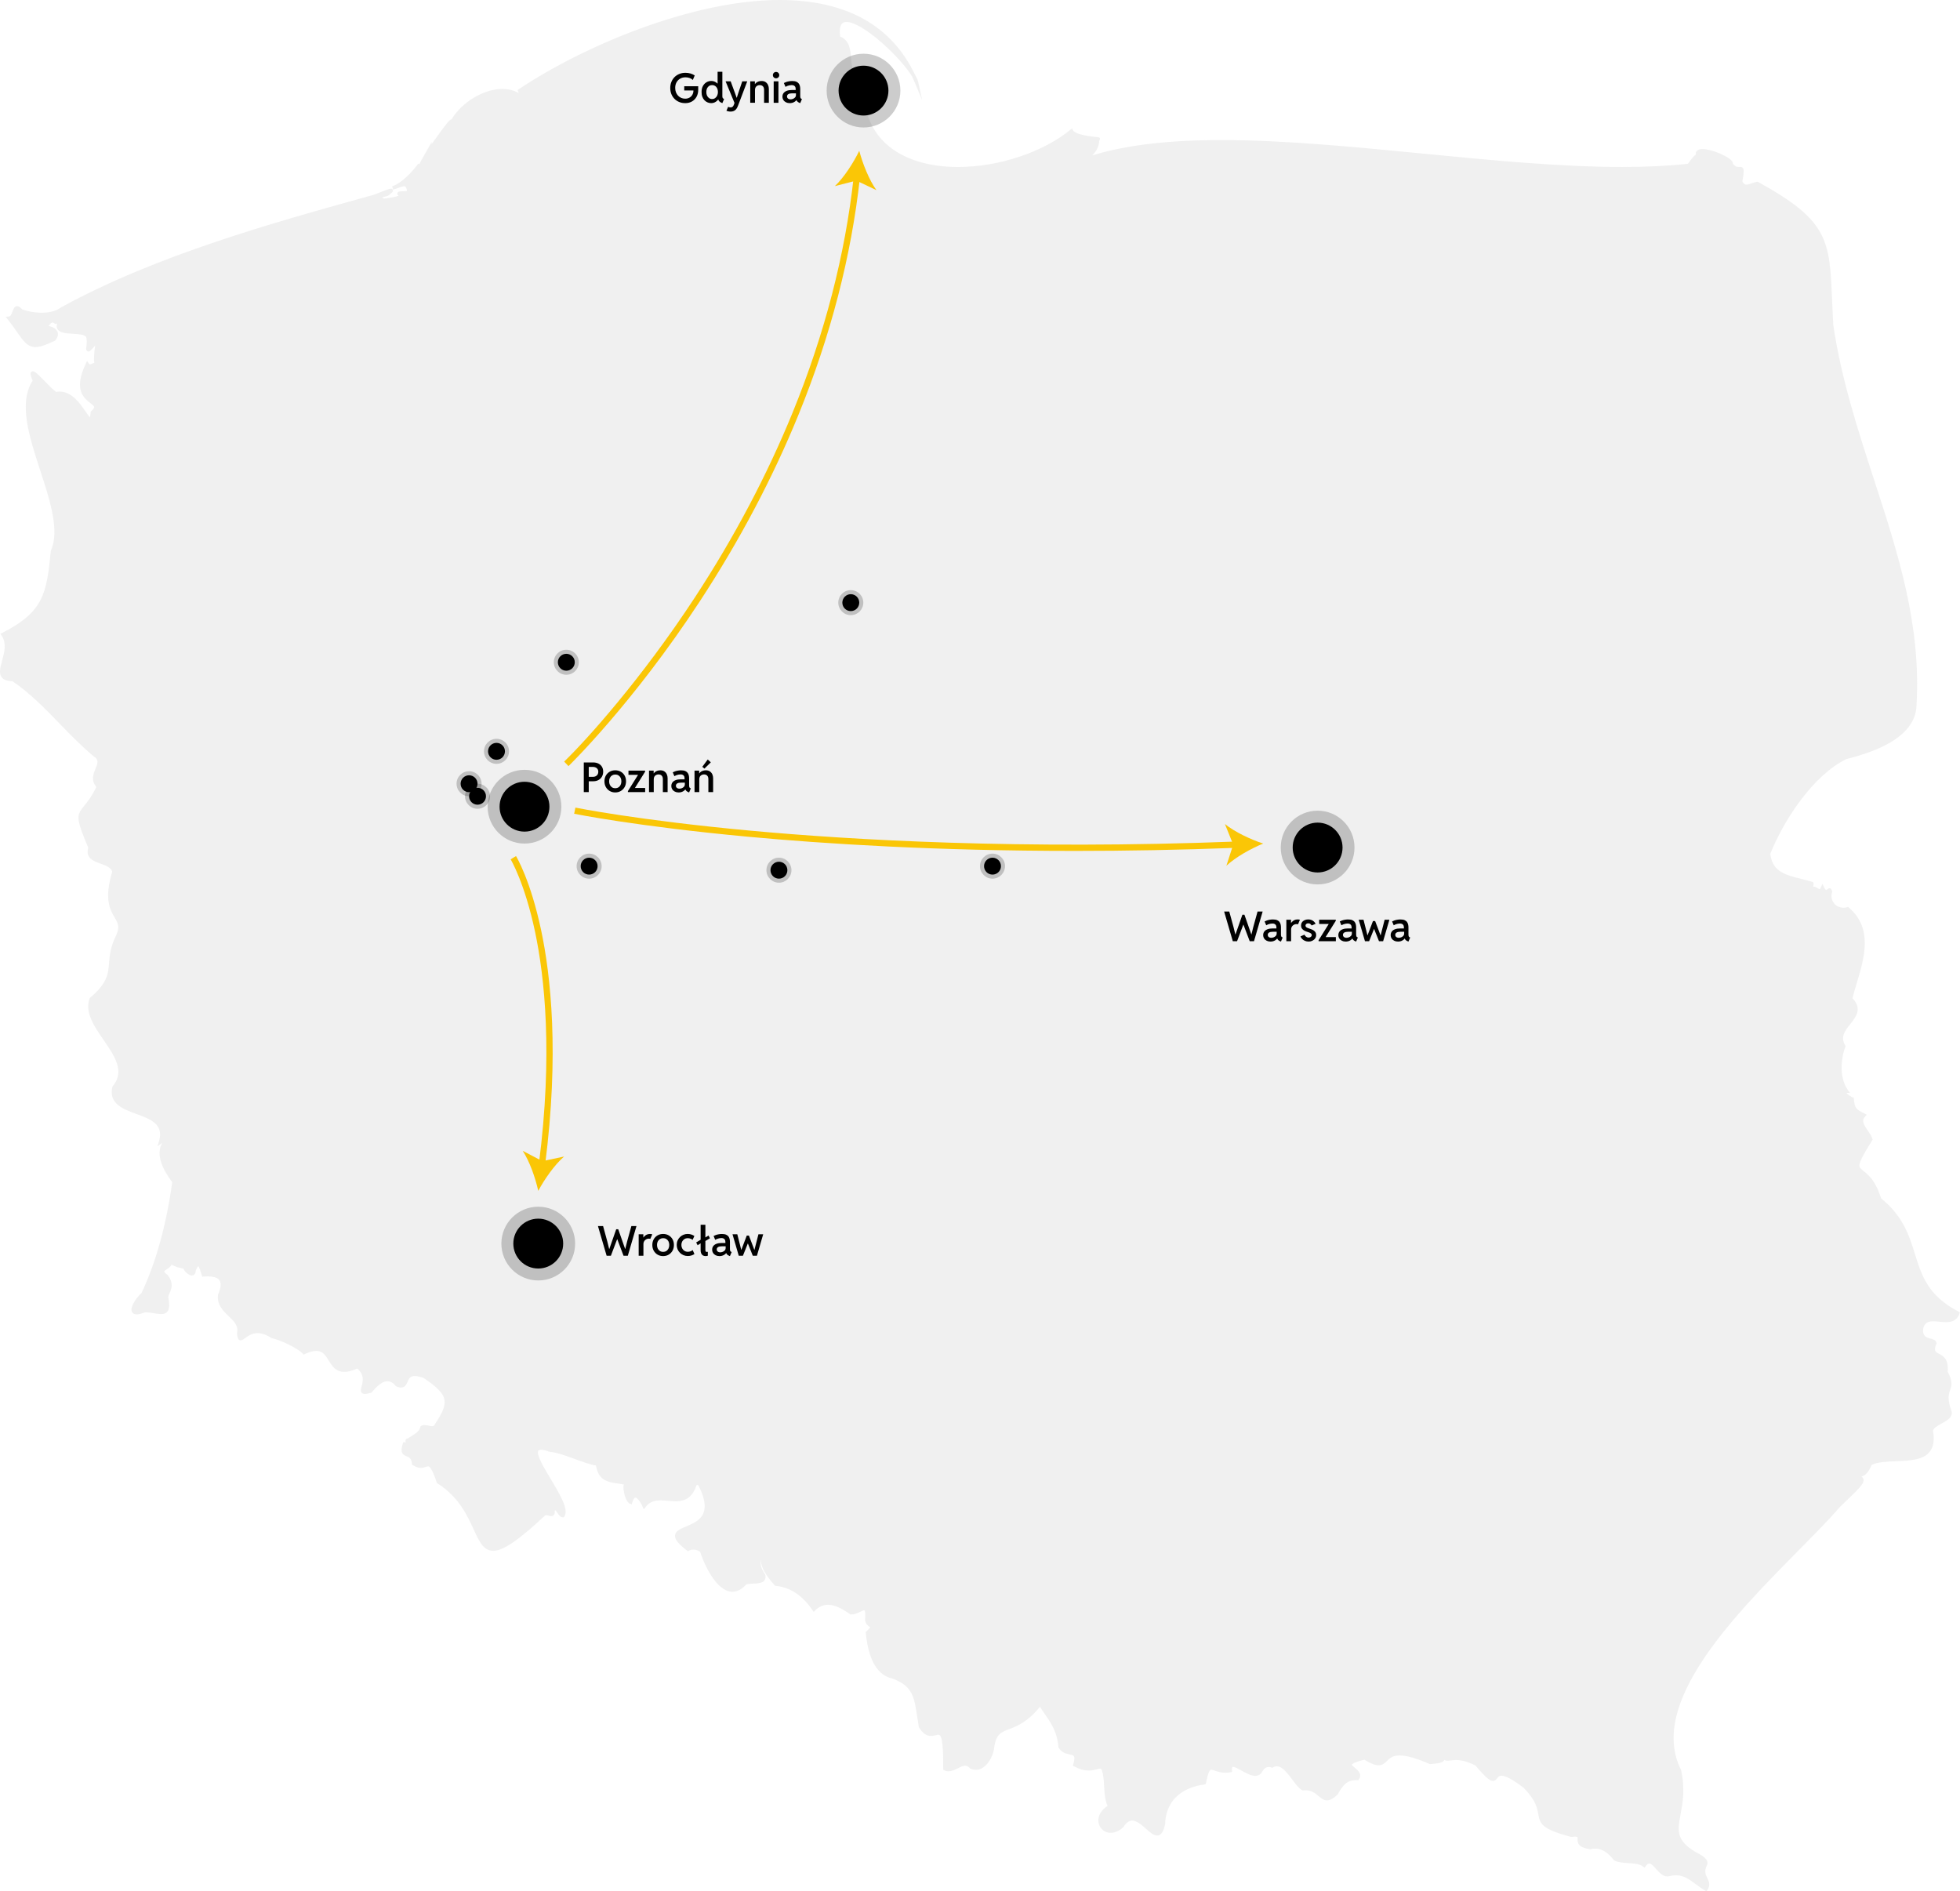 <?xml version="1.0" encoding="UTF-8"?>
<svg id="Warstwa_2" data-name="Warstwa 2" xmlns="http://www.w3.org/2000/svg" viewBox="0 0 1875.14 1809.4">
  <defs>
    <style>
      .cls-1 {
        fill: #e6e6e6;
      }

      .cls-2 {
        fill: #fac606;
      }

      .cls-3 {
        opacity: .6;
      }

      .cls-4 {
        opacity: .2;
      }
    </style>
  </defs>
  <g id="Layer_1" data-name="Layer 1">
    <g class="cls-3">
      <path class="cls-1" d="M1873.89,1254.87c-29.45-15.26-35.45-34.54-41.8-54.96-5.55-17.84-11.29-36.27-32.47-53.49-5.22-16.92-12.17-22.48-16.79-26.17-3.34-2.67-4.36-3.65-3.78-6.6.73-3.69,4.02-9.84,12.1-22.7l.39-.61-.19-.7c-.73-2.68-2.59-5.35-4.39-7.94-4.08-5.85-6.28-9.69-2.52-13.63l1.53-1.6-1.96-1c-8-4.07-9.67-4.92-10.43-14.15l-.09-1.15-1.09-.3c-1.28-.35-4.68-2.82-5.92-4.3.03,0,3.37.05,3.37.05l-1.86-2.63c-10.06-14.24-5.27-34.65-2.58-41.32l.3-.75-.4-.7c-4.83-8.36-.09-14.29,4.93-20.57,5.44-6.82,11.6-14.52,2.07-24.67,1.16-4.72,2.61-9.57,4.14-14.69,7.29-24.41,15.55-52.08-7.72-72.08l-.65-.56-.82.24c-1.21.35-2.44.53-3.65.53-3.7,0-7.16-1.72-9.26-4.61-2.1-2.87-2.64-6.49-1.55-10.19l.12-.4-.08-.4c-.15-.75-.61-3.03-2.54-3.03-.91,0-1.58.57-2.18,1.07-.31.26-.84.7-1.07.7-.18,0-.95-.51-2.02-2.78l-1.5-3.19-1.41,3.23c-.58,1.32-1.07,1.79-1.31,1.79-.4,0-1.17-.46-1.84-.87-1.15-.7-2.58-1.57-4.27-1.57-.05,0-.1,0-.15,0,.44-1.01.82-2.26.31-3.54l-.29-.72-.73-.22c-3.54-1.08-7.08-1.97-10.5-2.82-14.99-3.74-26.83-6.7-29.49-22.5l-.17-1.01-.23-.07c13.55-33.76,41.55-75.68,72.87-91.04,17.52-4.41,31.16-9.54,41.7-15.67,16.25-9.46,24.82-21.23,25.48-34.97,4.65-77.66-17.44-145.55-40.83-217.44-15.28-46.96-31.07-95.51-38.75-147.13-.5-8.67-.84-16.73-1.14-23.85-1.21-28.75-2.01-47.74-11.03-64.25-8.95-16.37-25.7-30.07-59.76-48.85l-.49-.27-.54.09c-1.61.27-3.23.84-4.8,1.38-1.95.68-3.8,1.32-5.34,1.32-1.28,0-2.73-.4-3.84-3.24,1.54-8.57,1.62-11.2.42-12.66-.85-1.04-2.07-1.04-2.53-1.04-.25,0-.53.02-.83.03-.28.02-.58.03-.9.03-1.41,0-3.12-.37-5.2-3.02.03-.56-.1-1.26-.58-2.06-2.99-4.94-19.77-12.02-28.5-12.02-4.27,0-5.8,1.72-6.34,3.16l-.09.24v.25c-.04.65-.13,1.23-.18,1.86-1.32.76-3.4,2.86-7.37,8.57-18.93,2.04-39.57,3.04-63.05,3.04-58.98,0-126.01-6.52-190.84-12.83-65.22-6.35-132.65-12.91-192.35-12.91-50.64,0-91.36,4.76-123.66,14.66,3.89-3.86,6.42-8.5,6.7-14.39.62-.43.68-1.14.68-1.25.07-1.57-1.33-1.7-2.45-1.81-19.07-1.79-22.7-5.18-23.38-6.55l-.89-1.81-1.55,1.27c-26.47,21.65-68.71,35.64-107.61,35.64h-.02c-31.27,0-57.01-9.18-72.49-25.85-13.12-14.13-19.11-33.39-17.79-57.23l.04-.69-.46-.51c-3.06-3.4-2.91-6.29-2.82-8.2.06-1.08.11-2.1-.61-2.87-.28-.3-.79-.66-1.59-.66-.95,0-2.14.5-4.83,1.92-1.09-2.88-1.37-6.44-1.67-10.17-.64-7.88-1.36-16.77-10.5-20.54-.74-5.83-.19-10.01,1.6-12.12,1.04-1.23,2.52-1.82,4.55-1.82,15.44,0,51.93,34.02,62.85,52.38.95,2.02,1.88,4.11,2.75,6.22l6.74,16.25-3.7-17.23c-.39-1.83-1.39-4.11-2.97-6.79C852.99,24.18,809.33,0,745.8,0c-83.74,0-188.05,44.26-249.53,85.38l-1.04.7.41,1.2c.2.59.45,1.18.67,1.77-5.54-3.15-11.39-3.94-15.74-3.94-17.73,0-38.6,12.48-48.57,29.05-1.79.21-4.43,3.23-16.24,19.79-.99,1.39-2.04,2.86-2.98,4.17l.28-2.33-3.94,6.94c-6.55,11.55-7.83,13.8-8.08,14.47l-.89-.68c-.4.52-.77,1.03-1.12,1.51-2.9,3.82-13.16,16.52-23.88,20.25l.9,3.13c1.99-.5,3.83-1.18,5.46-1.79,2.05-.76,3.82-1.42,5.09-1.42.74,0,2.1,0,2.77,4.48-.96.17-2.63.22-3.63.25-3.08.09-5.12.15-5.54,1.91-.25,1.07.39,1.88,1.15,2.46-3.16,1.24-11.73,2.54-14,2.71-.87-.5-1.47-.9-1.88-1.19.42-.11.89-.21,1.3-.3,2.23-.49,4.99-1.1,6.49-2.86,1.89-1.42,3.07-2.47,2.62-3.88-.2-.61-.8-1.27-1.89-1.27-1.59,0-5.53,1.54-11.83,4.08-1.73.7-3.82,1.54-5.47,2.16l.08-.17-3.39.94c-90.98,25.25-204.21,56.67-295.01,106.57l-.1.06-.09.07c-5.48,4.11-13.01,4.98-18.37,4.98-6.34,0-13.12-1.2-18.67-3.31-1.86-2.07-3.35-3-4.78-3-2.55,0-3.54,2.72-4.41,5.11-1,2.74-1.84,4.7-3.48,4.82l-3.06.22,1.92,2.43c3.65,4.63,6.46,8.63,8.94,12.17,6.3,8.97,10.1,14.39,17.62,14.39,4.26,0,9.77-1.79,18.4-5.98l.28-.14.21-.24c3.18-3.53,2.96-6.41,2.22-8.21-1.27-3.08-4.85-4.9-8.5-5.59,1.15-1.69,2.46-3.31,3.75-3.31.59,0,1.26.32,2.01.94l.45.38h.59c.5-.02.94-.1,1.32-.25-.59,1.9-.53,3.52.17,4.91,1.99,3.94,8.3,4.35,14.99,4.79,4.97.33,10.6.7,12.39,2.71,1.23,2.54.82,6.21.51,8.91-.26,2.31-.42,3.71.4,4.64.38.43.9.67,1.47.67h0c1.23,0,2.45-.88,6.44-5.64-.88,6.86-1.47,12.86-.74,16.52-.81.2-1.56.52-2.25.82-.77.33-1.49.65-2.01.65-.18,0-.56,0-1.13-.88l-1.55-2.38-1.23,2.57c-12.03,25.11-1.73,33.03,4.42,37.76,1.91,1.47,3.56,2.73,3.59,3.8.02.62-.46,1.79-2.83,3.87l-.5.44-.05.67c-.21,2.84-.52,4.14-.73,4.71-.95-.84-2.63-3.3-4.02-5.33-5.25-7.65-13.17-19.22-24.93-19.22-1.11,0-2.24.11-3.37.32-2.79-1.95-7.03-6.31-10.8-10.19-6.75-6.94-9.49-9.57-11.46-9.57-.74,0-1.38.35-1.77.96-.7,1.1-.65,2.74,1.6,8.03-13.86,21.26-3.1,54.25,7.32,86.16,9.2,28.17,18.7,57.31,10.17,76.36l-.11.25-.03.27c-3.91,40.88-7.07,58.26-46.48,78.3l-1.66.84,1.05,1.55c5.07,7.44,2.64,16.38.5,24.27-1.73,6.4-3.23,11.92-.45,15.69,1.83,2.48,5.15,3.7,10.4,3.83,17.17,11.77,31.46,26.53,45.29,40.81,9.67,9.99,19.68,20.3,30.64,29.59v.19s.71.43.71.43l2.05,1.72.04-.28c3.97,3.29,2.61,6.61.66,11.33-2.03,4.93-4.53,11.01.81,17.39-4.52,9.43-8.6,14.4-11.61,18.07-7.54,9.19-8.08,11.53,3.92,40.19-2.96,9.84,5.18,12.76,11.75,15.13,5.09,1.83,9.91,3.56,11.17,7.65-7.93,26.3-2.07,36.34,2.22,43.69,3.22,5.53,5.35,9.18,1.36,17.65-5.36,10.78-6.03,18.86-6.63,26-.9,10.79-1.61,19.32-18.1,33.24l-.33.28-.15.4c-4.91,13.21,4.32,26.63,13.25,39.62,10.67,15.52,20.76,30.18,8.87,44.4l-.25.29-.09.38c-3.85,16.03,10.39,21.27,22.96,25.89,13.68,5.03,26.6,9.78,21.58,26.26l-1.44,4.73,3.92-2.93c.21-.16.41-.29.62-.45-.57,1.04-1.06,2.11-1.43,3.23-3.07,9.15.55,20.41,11.05,34.41-5.69,41.05-15.58,76.75-29.41,106.11-4.93,4.38-10.94,12.96-9.28,17.56.38,1.05,1.5,2.82,4.72,2.82,1.96,0,4.46-.63,7.64-1.91.4-.02.8-.03,1.19-.03,2.66,0,5.37.45,7.99.89,2.34.39,4.54.76,6.5.76,2.75,0,4.72-.77,6.01-2.36,1.9-2.34,2.23-6.36,1.05-12.65l-.04-.16c-.44-1.51.27-3.07,1.17-5.05,1.73-3.83,4.11-9.07-1.7-16.87l-.14-.19-.19-.14c-3.01-2.23-3.14-3.2-3.14-3.37.02-.53,1.44-1.47,2.48-2.15,1.59-1.04,3.58-2.35,4.69-4.36,2.88,1.99,7.63,3.15,11.09,3.76,1.37,3.08,5.19,6.6,8.13,6.6.85,0,3.57-.35,3.79-4.72,1.32-3.29,2.16-4.02,2.33-4.16.93.66,2.23,4.83,2.86,6.86.21.67.41,1.32.61,1.93l.39,1.21,1.24-.09c1.31-.1,2.55-.15,3.71-.15,6.05,0,9.95,1.32,11.61,3.93,1.73,2.72,1.26,7.17-1.39,13.22l-.1.23-.03.25c-1.1,9.59,4.87,15.31,10.15,20.35,5.08,4.86,9.46,9.06,8.1,15.97l-.04.21v.22c.18,2.55.47,6.82,3.52,6.82,1.33,0,2.56-.91,4.28-2.16,2.74-2.01,6.49-4.76,11.91-4.76,4.03,0,8.45,1.56,13.14,4.63l.25.16.29.06c8.4,1.76,25.06,9.72,29.46,14.81l.79.91,1.08-.5c4.46-2.07,8.11-3.08,11.15-3.08,6.16,0,8.78,4.26,11.82,9.18,3.15,5.11,6.71,10.91,14.92,10.91,3.51,0,7.57-1.05,12.4-3.21,7.08,5.97,5.41,12.31,4.18,16.98-.67,2.54-1.19,4.54-.07,6.04.66.87,1.69,1.29,3.16,1.29,1.36,0,3.21-.36,5.84-1.12l.46-.13.31-.36c4.47-5.22,9.74-10.55,14.98-10.55,2.78,0,5.4,1.48,8.01,4.53l.25.29.35.15c1.72.73,3.18,1.09,4.46,1.09,3.8,0,5.14-3.08,6.22-5.56,1.28-2.95,2.39-5.5,6.83-5.5,2.25,0,5.17.67,8.7,1.98,11.54,7.9,18.48,13.83,19.75,20.66,1.04,5.56-1.55,12.25-8.91,23.09l-.1.15-.07.17c-.64,1.62-1.49,1.94-2.66,1.94-.94,0-2.04-.24-3.2-.49-1.31-.29-2.66-.58-4.01-.58s-2.41.28-3.36.86l-.59.36-.16.68c-.9,3.98-4.85,6.43-8.66,8.79-1.18.73-2.31,1.43-3.35,2.17h-.03c-.74,0-1.4.34-1.79.93-.55.82-.45,1.82-.13,2.87-1.09-.25-1.13-.25-1.25-.25h-1.16l-.36,1.13c-2.87,8.99-.23,10.83,3.52,12.3,2.39.94,4.64,1.83,5.19,7.25l.08.78.65.43c2.72,1.8,5.26,2.67,7.75,2.67,1.9,0,3.45-.51,4.7-.92.87-.28,1.62-.53,2.23-.53,1.44,0,3.69,1.75,8.27,15.36l.18.55.48.31c20.53,13.04,28.76,31.08,34.77,44.25,5.18,11.35,9.27,20.32,18.6,20.32s23.65-9.56,48.81-32.99l.07-.07.07-.08c.48-.58,1.04-.83,1.88-.83.74,0,1.57.2,2.38.39.84.2,1.62.39,2.39.39,1.05,0,1.88-.36,2.47-1.06.78-.93,1.04-2.28.82-4.44.2-.12.31-.13.34-.13.52,0,1.56,1.57,2.18,2.51,1.31,1.98,2.79,4.23,5.27,4.27h.83s.49-.67.49-.67c4.68-6.52-3.92-20.89-13.02-36.09-6.19-10.34-13.89-23.21-11.91-26.81.38-.68,1.33-1.03,2.82-1.03,1.68,0,3.99.47,6.81,1.35l-.08.31,1.68.2,1.17.4.1-.21c6.79,1.01,14.9,3.96,22.77,6.84,7.39,2.7,14.4,5.27,20.05,6.14,2.18,14.56,11.72,15.93,20.95,17.25,1.86.27,3.76.54,5.65.92-.08.27-.15.58-.21.91-.74,4.54,1.79,15.97,6.24,17.51l1.6.56.46-1.66c.83-3,1.94-4.79,2.96-4.79,1.77,0,4.82,3.87,6.97,8.8l1.1,2.53,1.65-2.2c3.4-4.55,7.73-6.49,14.48-6.49,2.33,0,4.77.22,7.14.43,2.4.22,4.88.44,7.28.44,6.09,0,13.7-1.32,18.44-11.62l.05-.11c.13-.36.26-.72.38-1.07.43-1.24,1.03-2.93,1.56-2.93.14,0,.52.05,1.25.5,5.59,10.91,7.29,19.62,5.07,25.9-2.63,7.45-10.21,10.66-16.9,13.49-5.39,2.28-10.04,4.26-10.54,8.28-.47,3.79,2.96,8.19,11.47,14.74l.78.6.88-.44c1.5-.74,3.05-1.12,4.59-1.12,2.15,0,4.28.72,6.34,2.15,2.54,8.53,14.6,38.18,30.88,38.18,4.6,0,9.07-2.36,13.3-7,1.36-.57,3.86-.66,6.29-.75,4.4-.17,8.94-.34,11.05-3.1,1.01-1.32,1.3-3.03.87-5.07l-.07-.33-.19-.27c-3.57-5.19-4.93-9.69-4.19-13.76.38,6.81,4.74,14.75,13.38,24.15l.41.45.6.06c13.75,1.33,25.59,9.18,35.18,23.34l1.07,1.58,1.36-1.33c3.78-3.7,7.82-5.5,12.37-5.5,5.72,0,12.39,2.85,21.02,8.96l.39.28s.72.02.84.02c3.5,0,6.55-1.52,9.01-2.74,1.34-.67,2.73-1.35,3.45-1.35.15,0,.18.03.21.07.34.37,1.06,1.98.58,9.05v.18s.01.18.01.18c.58,3.98,2.85,5.49,4.2,6.39.2.13.45.3.61.43-.2.45-.97,1.55-3.7,4.2l-.57.55.08.8c2.62,25.82,11.13,40.45,25.3,43.48,19.54,7.35,20.99,17,24.16,38.1.38,2.56.79,5.27,1.26,8.16l.05.32.17.28c3.41,5.54,7.06,8.12,11.48,8.12,1.63,0,3.12-.35,4.43-.66.98-.23,1.9-.45,2.63-.45.64,0,1.06.16,1.45.56,3.05,3.13,3.24,19.7,3.12,31.89v1.04s.91.45.91.45c1.34.65,2.77.98,4.26.98,3.23,0,6.2-1.5,9.07-2.94,2.46-1.24,4.78-2.4,6.86-2.4,1.64,0,3.05.75,4.42,2.37l.24.28.34.15c1.75.76,3.5,1.15,5.22,1.15,10.42,0,17.01-14.13,17.5-21.46,1.76-12.61,6.53-14.45,14.42-17.49,7.46-2.87,17.58-6.8,29.3-21.34,1.29,2,2.66,3.98,4.05,5.97,6.2,8.89,12.61,18.08,13.64,32.35l.03.4.2.34c2.95,4.9,7.33,5.85,10.53,6.55,2.21.48,3.6.83,4.16,1.81.7,1.22.45,3.78-.74,7.61l-.4,1.29,1.18.64c4.99,2.7,9.6,4.02,14.08,4.02,3.3,0,5.86-.71,7.91-1.28,1.19-.33,2.22-.61,2.94-.61.6,0,1.61,0,2.59,4.85.82,4.16,1.07,8.47,1.31,12.63.38,6.63.75,12.92,3.3,18.25-8.08,5.13-9.73,12.01-8.49,16.9,1.34,5.29,5.94,8.84,11.45,8.84,3.91,0,8-1.76,11.82-5.09l.18-.16.13-.2c2.65-4.22,5.41-6.27,8.44-6.27,4.34,0,9.01,4.14,13.13,7.8,3.94,3.5,7.35,6.52,10.7,6.52,4.83,0,6.66-6.12,7.62-10.72l.03-.14v-.14c1.17-30.08,26.74-36.48,37.69-37.84l1.14-.14.23-1.15c2.15-10.62,3.63-12.8,5.18-12.8.83,0,2.02.41,3.39.89,2.41.83,5.71,1.98,10.09,1.98,1.59,0,3.23-.15,4.89-.45l1.42-.25-.1-1.46c-.16-2.43.3-3.13.44-3.28.05-.06.17-.19.63-.19,1.7,0,4.86,1.77,7.92,3.48,4.27,2.39,9.11,5.09,13.24,5.09,3.1,0,5.44-1.46,6.94-4.3,1.47-2.64,3.69-4.16,6.11-4.16.83,0,1.7.17,2.57.51l.71.28.66-.38c1.26-.72,2.46-1.08,3.7-1.08,5.28,0,10.34,6.77,14.81,12.75,3.25,4.35,6.32,8.45,9.51,10.17l.44.24.49-.06c.78-.09,1.55-.14,2.29-.14,5.84,0,9.32,2.92,12.38,5.5,2.54,2.14,4.94,4.15,8.17,4.15,2.95,0,6.09-1.72,9.87-5.42l.15-.15.11-.19c5.1-8.66,8.46-13.57,18.08-13.57.26,0,.53,0,.8.01l.84.02.5-.68c3.65-5.04-.8-8.74-3.75-11.19-.95-.79-2.94-2.44-2.82-2.98.07-.33,1-2.07,11.9-4.76,5.95,3.66,10.29,5.36,13.63,5.36,3.79,0,5.93-2.12,8-4.17,2.6-2.57,5.29-5.23,12.03-5.23s16.1,2.64,28.63,8.09l.36.16.39-.03c8.1-.64,11.8-1.17,13.27-3.56.08-.13.12-.26.18-.39.94.51,1.97.75,3.17.75.94,0,1.92-.13,3.05-.27,1.43-.19,3.05-.4,5.02-.4,5.46,0,11.54,1.72,18.59,5.27,10.4,12.33,14.01,14.75,16.72,14.75,1.99,0,3.11-1.42,4.02-2.57,1.04-1.31,1.93-2.44,4.1-2.44,4.07,0,11.21,3.9,21.24,11.59,11.67,11.9,12.96,19.31,13.99,25.27,1.63,9.4,3.64,14.25,31.04,21.65l.3.08.31-.04c1.38-.17,2.55-.26,3.48-.26,1.95,0,2.36.37,2.4.42.15.16.11,1.02.08,1.58-.22,4.09.51,8.24,11.78,10.05l.32.05.32-.08c1.49-.38,2.97-.57,4.41-.57,6.26,0,12.22,3.67,17.73,10.91l.22.3.33.17c3.7,1.87,8.57,2.18,13.27,2.48,5.41.35,11,.71,14.44,3.4l1.32,1.04.96-1.39c1.22-1.76,2.38-2.66,3.45-2.66,1.88,0,4.21,2.61,6.46,5.13,3.05,3.41,6.51,7.28,10.9,7.28.51,0,1.03-.05,1.63-.18,2.36-.64,4.54-.95,6.65-.95,7.32,0,12.55,3.85,18.6,8.31,2.87,2.11,5.83,4.29,9.26,6.26l1.28.73.83-1.24c3.19-4.77,1.47-8.3-.05-11.41-1.67-3.43-3.25-6.67-.18-12.65l.07-.13.04-.14c1.68-5.43-6.04-9.37-10.18-11.48-.49-.25-.92-.47-1.19-.62-18.74-11.3-17.01-20.62-14.13-36.06,2-10.75,4.49-24.12.5-42.13l-.04-.2-.09-.18c-31.91-63.7,51.47-148.09,112.36-209.71,15.18-15.36,29.52-29.88,40.09-42.11l1.22-1.17c16.95-16.24,21.51-20.61,21.01-24.45-.17-1.29-.89-2.24-1.99-3.1,3.9-1,7.1-4.66,9.72-11.18,6.08-2.82,14.98-3.17,23.6-3.5,12.58-.48,25.59-.98,31.94-9.01,3.66-4.63,4.71-11.15,3.19-19.91.05-2.59,4.15-4.86,8.12-7.07,5.36-2.98,11.44-6.35,9.49-12.18-4.16-11.46-2.63-15.82-1.28-19.66,1.45-4.14,2.82-8.06-2.28-17.77,1.02-12.29-4.42-15.16-8.42-17.26-3.41-1.79-5.13-2.69-2.39-9.34l.19-.46-.1-.49c-.54-2.73-3.2-3.46-5.77-4.16-4.01-1.09-7.8-2.12-6.98-9.45,1.34-5.88,4.86-7.09,9.73-7.09,1.87,0,3.93.2,5.91.4,2.08.2,4.23.41,6.28.41,4.26,0,10.21-.84,12.72-8.06l.47-1.35-1.25-.65Z"/>
    </g>
    <g>
      <circle class="cls-4" cx="826.12" cy="86.68" r="35.28"/>
      <circle cx="826.12" cy="86.68" r="23.85"/>
    </g>
    <g>
      <circle class="cls-4" cx="501.79" cy="771.77" r="35.28"/>
      <circle cx="501.79" cy="771.77" r="23.85"/>
    </g>
    <g>
      <circle class="cls-4" cx="456.85" cy="761.78" r="11.97"/>
      <circle cx="456.85" cy="761.78" r="8.09"/>
    </g>
    <g>
      <circle class="cls-4" cx="448.76" cy="749.81" r="11.97"/>
      <circle cx="448.76" cy="749.81" r="8.09"/>
    </g>
    <g>
      <circle class="cls-4" cx="475" cy="718.8" r="11.97"/>
      <circle cx="475" cy="718.8" r="8.09"/>
    </g>
    <g>
      <circle class="cls-4" cx="541.8" cy="633.59" r="11.97"/>
      <circle cx="541.8" cy="633.59" r="8.09"/>
    </g>
    <g>
      <circle class="cls-4" cx="563.63" cy="828.65" r="11.97"/>
      <circle cx="563.63" cy="828.65" r="8.09"/>
    </g>
    <g>
      <circle class="cls-4" cx="745.21" cy="832.52" r="11.97"/>
      <circle cx="745.21" cy="832.52" r="8.09"/>
    </g>
    <g>
      <circle class="cls-4" cx="949.53" cy="828.65" r="11.97"/>
      <circle cx="949.53" cy="828.65" r="8.09"/>
    </g>
    <g>
      <circle class="cls-4" cx="813.96" cy="576.55" r="11.97"/>
      <circle cx="813.96" cy="576.55" r="8.09"/>
    </g>
    <g>
      <circle class="cls-4" cx="1260.57" cy="810.86" r="35.28"/>
      <circle cx="1260.57" cy="810.86" r="23.85"/>
    </g>
    <g>
      <circle class="cls-4" cx="514.95" cy="1189.75" r="35.28"/>
      <circle cx="514.95" cy="1189.75" r="23.85"/>
    </g>
    <g>
      <path d="M558.52,757.83v-28.4h4.74v28.4h-4.74ZM562.18,747.44v-4.22h5.09c1.04,0,1.95-.21,2.72-.62s1.36-.98,1.78-1.71c.42-.73.63-1.57.63-2.52,0-1.46-.48-2.61-1.45-3.44-.96-.83-2.27-1.24-3.91-1.24h-4.85v-4.26h5.16c1.99,0,3.71.36,5.17,1.09s2.58,1.75,3.37,3.06c.79,1.32,1.18,2.87,1.18,4.65s-.39,3.39-1.18,4.78-1.9,2.47-3.32,3.26c-1.43.78-3.1,1.18-5.03,1.18h-5.36Z"/>
      <path d="M588.6,758.13c-1.95,0-3.71-.45-5.26-1.36-1.55-.91-2.79-2.16-3.7-3.76s-1.37-3.45-1.37-5.54.46-3.91,1.37-5.49c.91-1.58,2.14-2.81,3.7-3.7,1.55-.89,3.31-1.33,5.26-1.33s3.74.44,5.3,1.33c1.55.89,2.78,2.12,3.68,3.7.9,1.58,1.35,3.41,1.35,5.49s-.45,3.94-1.36,5.54-2.14,2.85-3.7,3.76c-1.56.91-3.32,1.36-5.27,1.36ZM588.6,754.11c1.13,0,2.14-.28,3.03-.83.89-.55,1.58-1.33,2.09-2.32.51-1,.76-2.15.76-3.48s-.25-2.43-.75-3.41-1.19-1.73-2.07-2.27c-.88-.54-1.89-.81-3.03-.81s-2.14.27-3.03.81c-.89.54-1.58,1.3-2.09,2.27-.51.98-.76,2.11-.76,3.41s.25,2.48.76,3.48c.51,1,1.2,1.77,2.08,2.32s1.88.83,3.02.83Z"/>
      <path d="M600.72,757.83v-.96l9.63-15.43v-.15h-9.09v-4.01h15.91v1l-9.63,15.41v.15h9.69v3.99h-16.51Z"/>
      <path d="M620.91,757.83v-20.56h4.45v2.6h.85l-1.58,1.75c.31-1.03.81-1.88,1.51-2.57s1.53-1.21,2.49-1.56c.96-.35,1.99-.53,3.09-.53,1.57,0,2.87.35,3.9,1.06s1.81,1.63,2.32,2.77c.51,1.14.77,2.38.77,3.72v13.31h-4.55v-12.33c0-1.52-.37-2.66-1.12-3.43s-1.76-1.16-3.04-1.16c-.85,0-1.62.18-2.31.53-.69.35-1.24.87-1.64,1.55-.4.68-.6,1.52-.6,2.52v12.31h-4.55Z"/>
      <path d="M649.17,758.13c-1.34,0-2.52-.27-3.56-.8-1.04-.53-1.86-1.27-2.45-2.2s-.89-2.01-.89-3.23c0-1.28.35-2.4,1.04-3.34.69-.94,1.72-1.68,3.08-2.2,1.36-.52,3.02-.78,4.99-.78h4.45v3.18h-4.33c-1.54,0-2.74.25-3.58.75s-1.27,1.25-1.27,2.24c0,.59.15,1.09.44,1.5.29.41.7.73,1.22.94.52.22,1.1.33,1.74.33s1.4-.15,2.2-.44c.8-.3,1.48-.75,2.06-1.37.58-.62.87-1.4.87-2.35v-2.12l-.25-1.1v-2.52c0-.4-.05-.82-.14-1.25-.1-.44-.28-.84-.56-1.22-.28-.38-.67-.69-1.19-.92s-1.18-.36-2-.36c-.65,0-1.34.07-2.06.22-.72.15-1.41.35-2.07.61-.66.26-1.24.55-1.72.87l-1.56-3.68c.59-.33,1.31-.65,2.15-.94.84-.3,1.76-.53,2.77-.71,1-.18,2.02-.27,3.06-.27,1.7,0,3.05.24,4.08.71,1.02.48,1.79,1.1,2.3,1.86.51.76.86,1.59,1.03,2.47.17.88.26,1.73.26,2.55v6.72c0,.81.09,1.43.26,1.87s.5.74.97.91l.42.15-1.66,3.93-.6-.23c-.98-.39-1.72-.87-2.23-1.45-.51-.58-.79-1.16-.83-1.73l.87.48h-1.54l1.04-.54c-.46.94-1.31,1.75-2.54,2.44-1.23.69-2.65,1.03-4.26,1.03Z"/>
      <path d="M664.45,757.83v-20.56h4.45v2.6h.85l-1.58,1.75c.31-1.03.81-1.88,1.51-2.57s1.53-1.21,2.49-1.56c.96-.35,1.99-.53,3.09-.53,1.57,0,2.87.35,3.9,1.06s1.81,1.63,2.32,2.77c.51,1.14.77,2.38.77,3.72v13.31h-4.55v-12.33c0-1.52-.37-2.66-1.12-3.43s-1.76-1.16-3.04-1.16c-.85,0-1.62.18-2.31.53-.69.35-1.24.87-1.64,1.55-.4.68-.6,1.52-.6,2.52v12.31h-4.55ZM673.91,735.34l-2.02-1.75,5.2-6.97,2.95,2.72-6.13,6.01Z"/>
    </g>
    <g>
      <path d="M1179.44,900.49l-8.3-28.4h4.91l4.05,14.78,1.75,7.05h.17l6.59-18.82h1.93l6.59,18.82h.15l1.75-7.05,4.08-14.78h4.87l-8.28,28.4h-4.08l-5.99-15.82h-.15l-5.99,15.82h-4.05Z"/>
      <path d="M1215.39,900.8c-1.34,0-2.52-.27-3.56-.8-1.04-.53-1.86-1.27-2.45-2.2-.59-.93-.89-2.01-.89-3.23,0-1.28.35-2.4,1.04-3.34s1.72-1.68,3.08-2.2c1.36-.52,3.02-.78,4.99-.78h4.45v3.18h-4.33c-1.54,0-2.74.25-3.58.75s-1.27,1.25-1.27,2.24c0,.59.15,1.09.44,1.5.29.41.7.73,1.22.94.52.22,1.1.33,1.74.33s1.4-.15,2.2-.44c.8-.29,1.48-.75,2.06-1.37.58-.62.87-1.4.87-2.35v-2.12l-.25-1.1v-2.52c0-.4-.05-.82-.14-1.25-.1-.44-.28-.84-.56-1.22-.28-.38-.67-.69-1.19-.92-.51-.24-1.18-.36-2-.36-.65,0-1.34.07-2.06.22-.72.15-1.41.35-2.07.61-.66.26-1.24.55-1.72.87l-1.56-3.68c.59-.33,1.31-.65,2.15-.94.84-.29,1.76-.53,2.77-.71,1-.18,2.02-.27,3.06-.27,1.7,0,3.05.24,4.08.71,1.02.48,1.79,1.09,2.3,1.86s.86,1.59,1.03,2.47c.17.88.26,1.73.26,2.55v6.72c0,.81.09,1.43.26,1.87s.5.74.97.91l.42.15-1.66,3.93-.6-.23c-.98-.39-1.72-.87-2.23-1.45-.51-.58-.79-1.16-.83-1.73l.87.48h-1.54l1.04-.54c-.46.94-1.31,1.75-2.54,2.44-1.23.69-2.65,1.03-4.26,1.03Z"/>
      <path d="M1230.65,900.49v-20.56h4.47v3.02h.58l-1.25,1.35c.35-.74.83-1.48,1.46-2.2.63-.72,1.41-1.31,2.33-1.78s1.99-.7,3.2-.7c.49,0,.93.04,1.34.11.4.07.69.15.86.24l-1.83,4.35c-.1-.05-.3-.1-.59-.15-.29-.05-.62-.08-.99-.08-.54,0-1.1.11-1.69.33-.58.22-1.13.55-1.64.98-.51.44-.92.98-1.23,1.63-.32.65-.47,1.4-.47,2.24v11.21h-4.55Z"/>
      <path d="M1251.92,900.8c-1.23,0-2.38-.22-3.43-.67-1.05-.45-1.96-1.05-2.71-1.8s-1.29-1.57-1.63-2.46l3.85-1.66c.28.72.78,1.36,1.49,1.93s1.52.85,2.42.85c.55,0,1.06-.11,1.52-.32.46-.21.83-.5,1.12-.86.28-.36.42-.76.42-1.2,0-.49-.16-.91-.49-1.26s-.74-.65-1.23-.9c-.49-.24-1.01-.45-1.54-.62-.53-.17-1-.31-1.4-.44-.87-.27-1.74-.64-2.59-1.12-.85-.47-1.56-1.1-2.13-1.88s-.85-1.76-.85-2.94.31-2.23.92-3.11,1.44-1.55,2.47-2.02,2.16-.7,3.41-.7c1.72,0,3.21.41,4.45,1.24,1.25.83,2.12,1.82,2.64,2.98l-3.78,1.58c-.26-.47-.64-.94-1.16-1.39-.51-.45-1.19-.67-2.04-.67-.73,0-1.36.19-1.88.57-.52.38-.78.91-.78,1.59,0,.58.19,1.04.57,1.4.38.35.88.65,1.51.89.63.24,1.31.48,2.04.72.54.17,1.15.39,1.84.67s1.36.64,2,1.09c.65.45,1.18,1.02,1.6,1.71.42.69.63,1.53.63,2.51,0,1.23-.33,2.33-1,3.28s-1.55,1.69-2.66,2.23c-1.1.53-2.31.8-3.62.8Z"/>
      <path d="M1261.5,900.49v-.96l9.63-15.43v-.15h-9.09v-4.01h15.91v1l-9.63,15.41v.15h9.69v3.99h-16.51Z"/>
      <path d="M1287.32,900.8c-1.34,0-2.52-.27-3.56-.8-1.04-.53-1.86-1.27-2.45-2.2-.59-.93-.89-2.01-.89-3.23,0-1.28.35-2.4,1.04-3.34s1.72-1.68,3.08-2.2c1.36-.52,3.02-.78,4.99-.78h4.45v3.18h-4.33c-1.54,0-2.74.25-3.58.75s-1.27,1.25-1.27,2.24c0,.59.15,1.09.44,1.5.29.41.7.73,1.22.94.52.22,1.1.33,1.74.33s1.4-.15,2.2-.44c.8-.29,1.48-.75,2.06-1.37.58-.62.87-1.4.87-2.35v-2.12l-.25-1.1v-2.52c0-.4-.05-.82-.14-1.25-.1-.44-.28-.84-.56-1.22-.28-.38-.67-.69-1.19-.92-.51-.24-1.18-.36-2-.36-.65,0-1.34.07-2.06.22-.72.15-1.41.35-2.07.61-.66.26-1.24.55-1.72.87l-1.56-3.68c.59-.33,1.31-.65,2.15-.94.84-.29,1.76-.53,2.77-.71,1-.18,2.02-.27,3.06-.27,1.7,0,3.05.24,4.08.71,1.02.48,1.79,1.09,2.3,1.86s.86,1.59,1.03,2.47c.17.88.26,1.73.26,2.55v6.72c0,.81.09,1.43.26,1.87s.5.74.97.91l.42.15-1.66,3.93-.6-.23c-.98-.39-1.72-.87-2.23-1.45-.51-.58-.79-1.16-.83-1.73l.87.48h-1.54l1.04-.54c-.46.94-1.31,1.75-2.54,2.44-1.23.69-2.65,1.03-4.26,1.03Z"/>
      <path d="M1305.87,900.49l-5.99-20.56h4.59l2.64,10.37,1.1,4.47h.13l1.35-3.51,3.83-10.08h2.08l3.83,10.08,1.31,3.51h.15l1.14-4.47,2.66-10.37h4.55l-6.01,20.56h-3.93l-1.98-4.99-2.68-6.69h-.15l-2.66,6.69-2,4.99h-3.95Z"/>
      <path d="M1337.37,900.8c-1.34,0-2.52-.27-3.56-.8-1.04-.53-1.86-1.27-2.45-2.2-.59-.93-.89-2.01-.89-3.23,0-1.28.35-2.4,1.04-3.34s1.72-1.68,3.08-2.2c1.36-.52,3.02-.78,4.99-.78h4.45v3.18h-4.33c-1.54,0-2.74.25-3.58.75s-1.27,1.25-1.27,2.24c0,.59.15,1.09.44,1.5.29.41.7.73,1.22.94.52.22,1.1.33,1.74.33s1.4-.15,2.2-.44c.8-.29,1.48-.75,2.06-1.37.58-.62.87-1.4.87-2.35v-2.12l-.25-1.1v-2.52c0-.4-.05-.82-.14-1.25-.1-.44-.28-.84-.56-1.22-.28-.38-.67-.69-1.19-.92-.51-.24-1.18-.36-2-.36-.65,0-1.34.07-2.06.22-.72.15-1.41.35-2.07.61-.66.26-1.24.55-1.72.87l-1.56-3.68c.59-.33,1.31-.65,2.15-.94.84-.29,1.76-.53,2.77-.71,1-.18,2.02-.27,3.06-.27,1.7,0,3.05.24,4.08.71,1.02.48,1.79,1.09,2.3,1.86s.86,1.59,1.03,2.47c.17.88.26,1.73.26,2.55v6.72c0,.81.09,1.43.26,1.87s.5.74.97.91l.42.15-1.66,3.93-.6-.23c-.98-.39-1.72-.87-2.23-1.45-.51-.58-.79-1.16-.83-1.73l.87.48h-1.54l1.04-.54c-.46.94-1.31,1.75-2.54,2.44-1.23.69-2.65,1.03-4.26,1.03Z"/>
    </g>
    <g>
      <path d="M580.37,1201.41l-8.3-28.4h4.91l4.05,14.78,1.75,7.05h.17l6.59-18.82h1.93l6.59,18.82h.15l1.75-7.05,4.08-14.78h4.87l-8.28,28.4h-4.08l-5.99-15.82h-.15l-5.99,15.82h-4.05Z"/>
      <path d="M611.02,1201.41v-20.56h4.47v3.02h.58l-1.25,1.35c.35-.74.83-1.48,1.46-2.2.63-.72,1.41-1.31,2.33-1.78s1.99-.7,3.2-.7c.49,0,.93.04,1.34.11.4.07.69.15.86.24l-1.83,4.35c-.1-.05-.3-.1-.59-.15-.29-.05-.62-.08-.99-.08-.54,0-1.1.11-1.69.33-.58.22-1.13.55-1.64.98-.51.44-.92.98-1.23,1.63-.32.65-.47,1.4-.47,2.24v11.21h-4.55Z"/>
      <path d="M634.41,1201.72c-1.95,0-3.71-.45-5.26-1.36-1.55-.91-2.79-2.16-3.7-3.76-.91-1.6-1.37-3.45-1.37-5.54s.46-3.91,1.37-5.49c.91-1.58,2.14-2.81,3.7-3.7,1.55-.89,3.31-1.33,5.26-1.33s3.74.44,5.3,1.33c1.55.89,2.78,2.12,3.68,3.7.9,1.58,1.35,3.41,1.35,5.49s-.45,3.94-1.36,5.54c-.91,1.6-2.14,2.85-3.7,3.76-1.56.91-3.32,1.36-5.27,1.36ZM634.41,1197.69c1.13,0,2.14-.28,3.03-.83.89-.55,1.58-1.33,2.09-2.32.51-1,.76-2.15.76-3.48s-.25-2.43-.75-3.41c-.5-.98-1.19-1.73-2.07-2.27s-1.89-.81-3.03-.81-2.14.27-3.03.81c-.89.54-1.58,1.3-2.09,2.27-.51.98-.76,2.11-.76,3.41s.25,2.48.76,3.48c.51,1,1.2,1.77,2.08,2.32.88.55,1.88.83,3.02.83Z"/>
      <path d="M658.03,1201.64c-1.48,0-2.86-.27-4.14-.81-1.28-.54-2.41-1.29-3.38-2.25-.97-.96-1.73-2.08-2.27-3.37-.55-1.29-.82-2.69-.82-4.19s.28-2.91.83-4.19c.55-1.28,1.31-2.39,2.27-3.33.96-.94,2.08-1.68,3.34-2.2,1.26-.52,2.61-.78,4.04-.78,1.18,0,2.33.18,3.45.53,1.12.35,2.1.83,2.95,1.44l-1.7,3.74c-.37-.35-.81-.64-1.31-.89s-1.03-.43-1.6-.57c-.57-.14-1.12-.2-1.68-.2-1.18,0-2.23.28-3.15.83-.92.55-1.64,1.32-2.18,2.3-.53.98-.8,2.1-.8,3.36s.26,2.34.79,3.33c.53.99,1.25,1.77,2.18,2.34.92.57,1.98.86,3.18.86.95,0,1.85-.16,2.69-.49.84-.33,1.49-.71,1.96-1.15l1.68,3.8c-.75.53-1.66.97-2.75,1.34s-2.28.55-3.56.55Z"/>
      <path d="M667.42,1191.33l-1.39-2.68,4.82-2.89,3.45-1.54,3.53-2.2,1.39,2.64-4.91,2.93-3.45,1.52-3.43,2.22ZM675.05,1201.72c-1.08,0-1.97-.23-2.67-.69-.7-.46-1.22-1.1-1.57-1.93-.35-.82-.52-1.77-.52-2.85v-24.51h4.55v24.14c0,.3.03.58.1.87.06.28.2.52.4.7.21.19.52.28.94.28.18,0,.34-.02.49-.05s.29-.07.41-.11v3.79c-.28.12-.61.2-.99.26-.38.06-.76.09-1.15.09Z"/>
      <path d="M688.23,1201.72c-1.34,0-2.52-.27-3.56-.8-1.04-.53-1.86-1.27-2.45-2.2-.59-.93-.89-2.01-.89-3.23,0-1.28.35-2.4,1.04-3.34s1.72-1.68,3.08-2.2c1.36-.52,3.02-.78,4.99-.78h4.45v3.18h-4.33c-1.54,0-2.74.25-3.58.75s-1.27,1.25-1.27,2.24c0,.59.15,1.09.44,1.5.29.41.7.73,1.22.94.52.22,1.1.33,1.74.33s1.4-.15,2.2-.44c.8-.29,1.48-.75,2.06-1.37.58-.62.87-1.4.87-2.35v-2.12l-.25-1.1v-2.52c0-.4-.05-.82-.14-1.25-.1-.44-.28-.84-.56-1.22-.28-.38-.67-.69-1.19-.92-.51-.24-1.18-.36-2-.36-.65,0-1.34.07-2.06.22-.72.15-1.41.35-2.07.61-.66.26-1.24.55-1.72.87l-1.56-3.68c.59-.33,1.31-.65,2.15-.94.84-.29,1.76-.53,2.77-.71,1-.18,2.02-.27,3.06-.27,1.7,0,3.05.24,4.08.71,1.02.48,1.79,1.09,2.3,1.86s.86,1.59,1.03,2.47c.17.88.26,1.73.26,2.55v6.72c0,.81.09,1.43.26,1.87s.5.74.97.91l.42.15-1.66,3.93-.6-.23c-.98-.39-1.72-.87-2.23-1.45-.51-.58-.79-1.16-.83-1.73l.87.48h-1.54l1.04-.54c-.46.94-1.31,1.75-2.54,2.44-1.23.69-2.65,1.03-4.26,1.03Z"/>
      <path d="M706.78,1201.41l-5.99-20.56h4.59l2.64,10.37,1.1,4.47h.13l1.35-3.51,3.83-10.08h2.08l3.83,10.08,1.31,3.51h.15l1.14-4.47,2.66-10.37h4.55l-6.01,20.56h-3.93l-1.98-4.99-2.68-6.69h-.15l-2.66,6.69-2,4.99h-3.95Z"/>
    </g>
    <g>
      <path d="M655.46,98.66c-2.03,0-3.91-.35-5.64-1.06s-3.23-1.71-4.52-3.01c-1.28-1.3-2.28-2.83-3-4.59-.71-1.77-1.07-3.7-1.07-5.81s.35-3.99,1.06-5.76,1.71-3.31,3-4.62c1.29-1.31,2.83-2.33,4.6-3.06,1.78-.73,3.73-1.1,5.87-1.1,1.7,0,3.3.22,4.81.66,1.51.44,2.87,1.06,4.08,1.86l-1.83,4.32c-.75-.76-1.73-1.37-2.97-1.83-1.23-.46-2.59-.69-4.08-.69-1.89,0-3.57.42-5.05,1.27-1.48.85-2.64,2.03-3.49,3.55-.85,1.52-1.27,3.29-1.27,5.29,0,1.53.24,2.92.72,4.18.48,1.26,1.16,2.35,2.02,3.27.87.92,1.88,1.63,3.03,2.13,1.16.5,2.41.75,3.76.75,1.62,0,3.02-.35,4.21-1.05,1.19-.7,2.11-1.64,2.75-2.82.65-1.18.97-2.5.97-3.97h-8.8v-4.08h13.37v3.43c0,2.45-.51,4.64-1.54,6.56-1.03,1.92-2.48,3.43-4.35,4.54-1.88,1.11-4.09,1.66-6.65,1.66Z"/>
      <path d="M680.33,98.66c-1.18,0-2.32-.23-3.42-.7-1.1-.47-2.08-1.15-2.95-2.05-.87-.9-1.55-2.01-2.04-3.32-.5-1.32-.74-2.82-.72-4.5-.03-2.26.4-4.18,1.26-5.76.87-1.58,2.01-2.79,3.42-3.62,1.41-.83,2.92-1.25,4.53-1.25,1.73,0,3.27.46,4.61,1.37,1.34.91,2.4,2.16,3.16,3.75.76,1.59,1.15,3.39,1.17,5.4-.01,2.02-.41,3.83-1.19,5.45-.78,1.62-1.85,2.9-3.21,3.83-1.36.94-2.89,1.41-4.61,1.41ZM681.28,94.73c1.08,0,2.04-.29,2.87-.87s1.49-1.37,1.97-2.38c.47-1.01.72-2.16.73-3.46-.01-1.39-.26-2.58-.75-3.56-.49-.99-1.15-1.75-1.98-2.28-.83-.53-1.76-.79-2.77-.78-1.09-.01-2.07.26-2.92.81-.85.55-1.52,1.33-1.99,2.32-.48,1-.71,2.16-.69,3.5-.01,1.3.21,2.45.68,3.46.47,1.01,1.13,1.8,1.97,2.38s1.81.87,2.89.87ZM691.08,98.66c-.86-.33-1.57-.69-2.13-1.07-.56-.38-.98-.8-1.27-1.25-.29-.46-.47-.96-.53-1.51l.75.4h-1.85l.96-2.35v-10.87l-.96-2.08h.48v-11.25h4.55v23.33c0,.81.12,1.4.35,1.76.23.37.67.68,1.31.95l-1.66,3.93Z"/>
      <path d="M698.92,106.75c-.78,0-1.54-.08-2.27-.25-.73-.17-1.29-.33-1.68-.5l1.64-3.83c.36.18.74.32,1.15.43.4.11.77.16,1.11.16.73.01,1.32-.15,1.77-.48.45-.33.8-.73,1.04-1.18.24-.46.42-.86.54-1.2l.98-3.1-.15,2.52-8.88-21.52h4.86l4.41,12.02,1.31,3.68h.15l1.17-3.68,4.05-12.02h4.78l-8.77,23.16c-.19.53-.45,1.12-.77,1.78-.32.66-.75,1.3-1.27,1.91-.53.61-1.21,1.11-2.04,1.51-.83.4-1.88.6-3.12.6Z"/>
      <path d="M717.75,98.35v-20.56h4.45v2.6h.85l-1.58,1.75c.31-1.03.81-1.88,1.51-2.57.7-.69,1.53-1.21,2.49-1.56.96-.35,1.99-.53,3.09-.53,1.57,0,2.87.35,3.9,1.06,1.03.71,1.81,1.63,2.32,2.77.51,1.14.77,2.38.77,3.72v13.31h-4.55v-12.33c0-1.52-.37-2.66-1.12-3.43s-1.76-1.16-3.04-1.16c-.85,0-1.62.18-2.31.53-.69.35-1.24.87-1.64,1.55-.4.68-.6,1.52-.6,2.52v12.31h-4.55Z"/>
      <path d="M742.47,74.92c-.86,0-1.58-.29-2.17-.89-.58-.59-.88-1.31-.88-2.16s.29-1.57.88-2.16c.58-.59,1.31-.89,2.17-.89s1.57.3,2.16.89.89,1.31.89,2.16-.3,1.57-.89,2.16-1.31.89-2.16.89ZM740.19,98.35v-20.56h4.55v20.56h-4.55Z"/>
      <path d="M755.47,98.66c-1.34,0-2.52-.27-3.56-.8-1.04-.53-1.86-1.26-2.45-2.2-.59-.93-.89-2.01-.89-3.23,0-1.28.35-2.4,1.04-3.34.69-.94,1.72-1.68,3.08-2.2,1.36-.52,3.02-.78,4.99-.78h4.45v3.18h-4.33c-1.54,0-2.74.25-3.58.75s-1.27,1.25-1.27,2.24c0,.59.15,1.09.44,1.5.29.41.7.73,1.22.94.52.22,1.1.33,1.74.33s1.4-.15,2.2-.44c.8-.3,1.48-.75,2.06-1.37s.87-1.4.87-2.35v-2.12l-.25-1.1v-2.52c0-.4-.05-.82-.14-1.25-.1-.44-.28-.84-.56-1.22-.28-.38-.67-.69-1.19-.92-.51-.24-1.18-.36-2-.36-.65,0-1.34.07-2.06.22-.72.15-1.41.35-2.07.61-.66.26-1.24.55-1.72.87l-1.56-3.68c.59-.33,1.31-.65,2.15-.94.84-.3,1.76-.53,2.77-.71,1-.18,2.02-.27,3.06-.27,1.7,0,3.05.24,4.08.71,1.02.48,1.79,1.1,2.3,1.86.51.76.86,1.59,1.03,2.47.17.88.26,1.73.26,2.55v6.72c0,.81.09,1.43.26,1.87s.5.74.97.91l.42.15-1.66,3.93-.6-.23c-.98-.38-1.72-.87-2.23-1.45-.51-.58-.79-1.16-.83-1.73l.87.48h-1.54l1.04-.54c-.46.94-1.31,1.75-2.54,2.44-1.23.69-2.65,1.03-4.26,1.03Z"/>
    </g>
    <g>
      <path class="cls-2" d="M543.88,732.93l-4.16-4.32c20.87-20.1,73.88-78.81,125.14-157.15,37.61-57.47,69.07-117.02,93.53-177,30.55-74.92,50.18-150.72,58.35-225.3l5.96.65c-8.23,75.16-28.01,151.53-58.79,227-24.61,60.35-56.28,120.26-94.12,178.06-64.42,98.43-125.3,157.46-125.9,158.05Z"/>
      <path class="cls-2" d="M822.05,144.25c3.25,12.3,9.34,27.76,16.42,37.66l-19.18-9.12-20.57,5.26c8.85-8.36,17.79-22.36,23.34-33.8Z"/>
    </g>
    <g>
      <path class="cls-2" d="M1028.33,814.07c-133.36,0-239.65-6.79-312.26-13.52-107.18-9.94-166.2-21.91-166.78-22.03l1.21-5.88c.58.12,59.37,12.04,166.27,21.95,98.66,9.14,259.64,18.39,466.27,10.5l.23,6c-54.97,2.1-106.72,2.98-154.93,2.98Z"/>
      <path class="cls-2" d="M1208.47,807.05c-11.76,4.84-26.29,12.91-35.18,21.22l6.52-20.22-7.92-19.7c9.45,7.67,24.5,14.7,36.58,18.7Z"/>
    </g>
    <g>
      <path class="cls-2" d="M521.47,1114.58l-5.95-.76c13.56-105.56,5.49-179.26-3.66-222.5-9.91-46.82-23.19-68.98-23.32-69.19l5.12-3.13c.56.92,13.84,22.98,23.98,70.64,9.31,43.75,17.53,118.29,3.83,224.95Z"/>
      <path class="cls-2" d="M514.95,1139.3c-2.75-12.42-8.2-28.11-14.87-38.3l18.8,9.89,20.77-4.42c-9.18,7.99-18.69,21.62-24.7,32.83Z"/>
    </g>
  </g>
</svg>